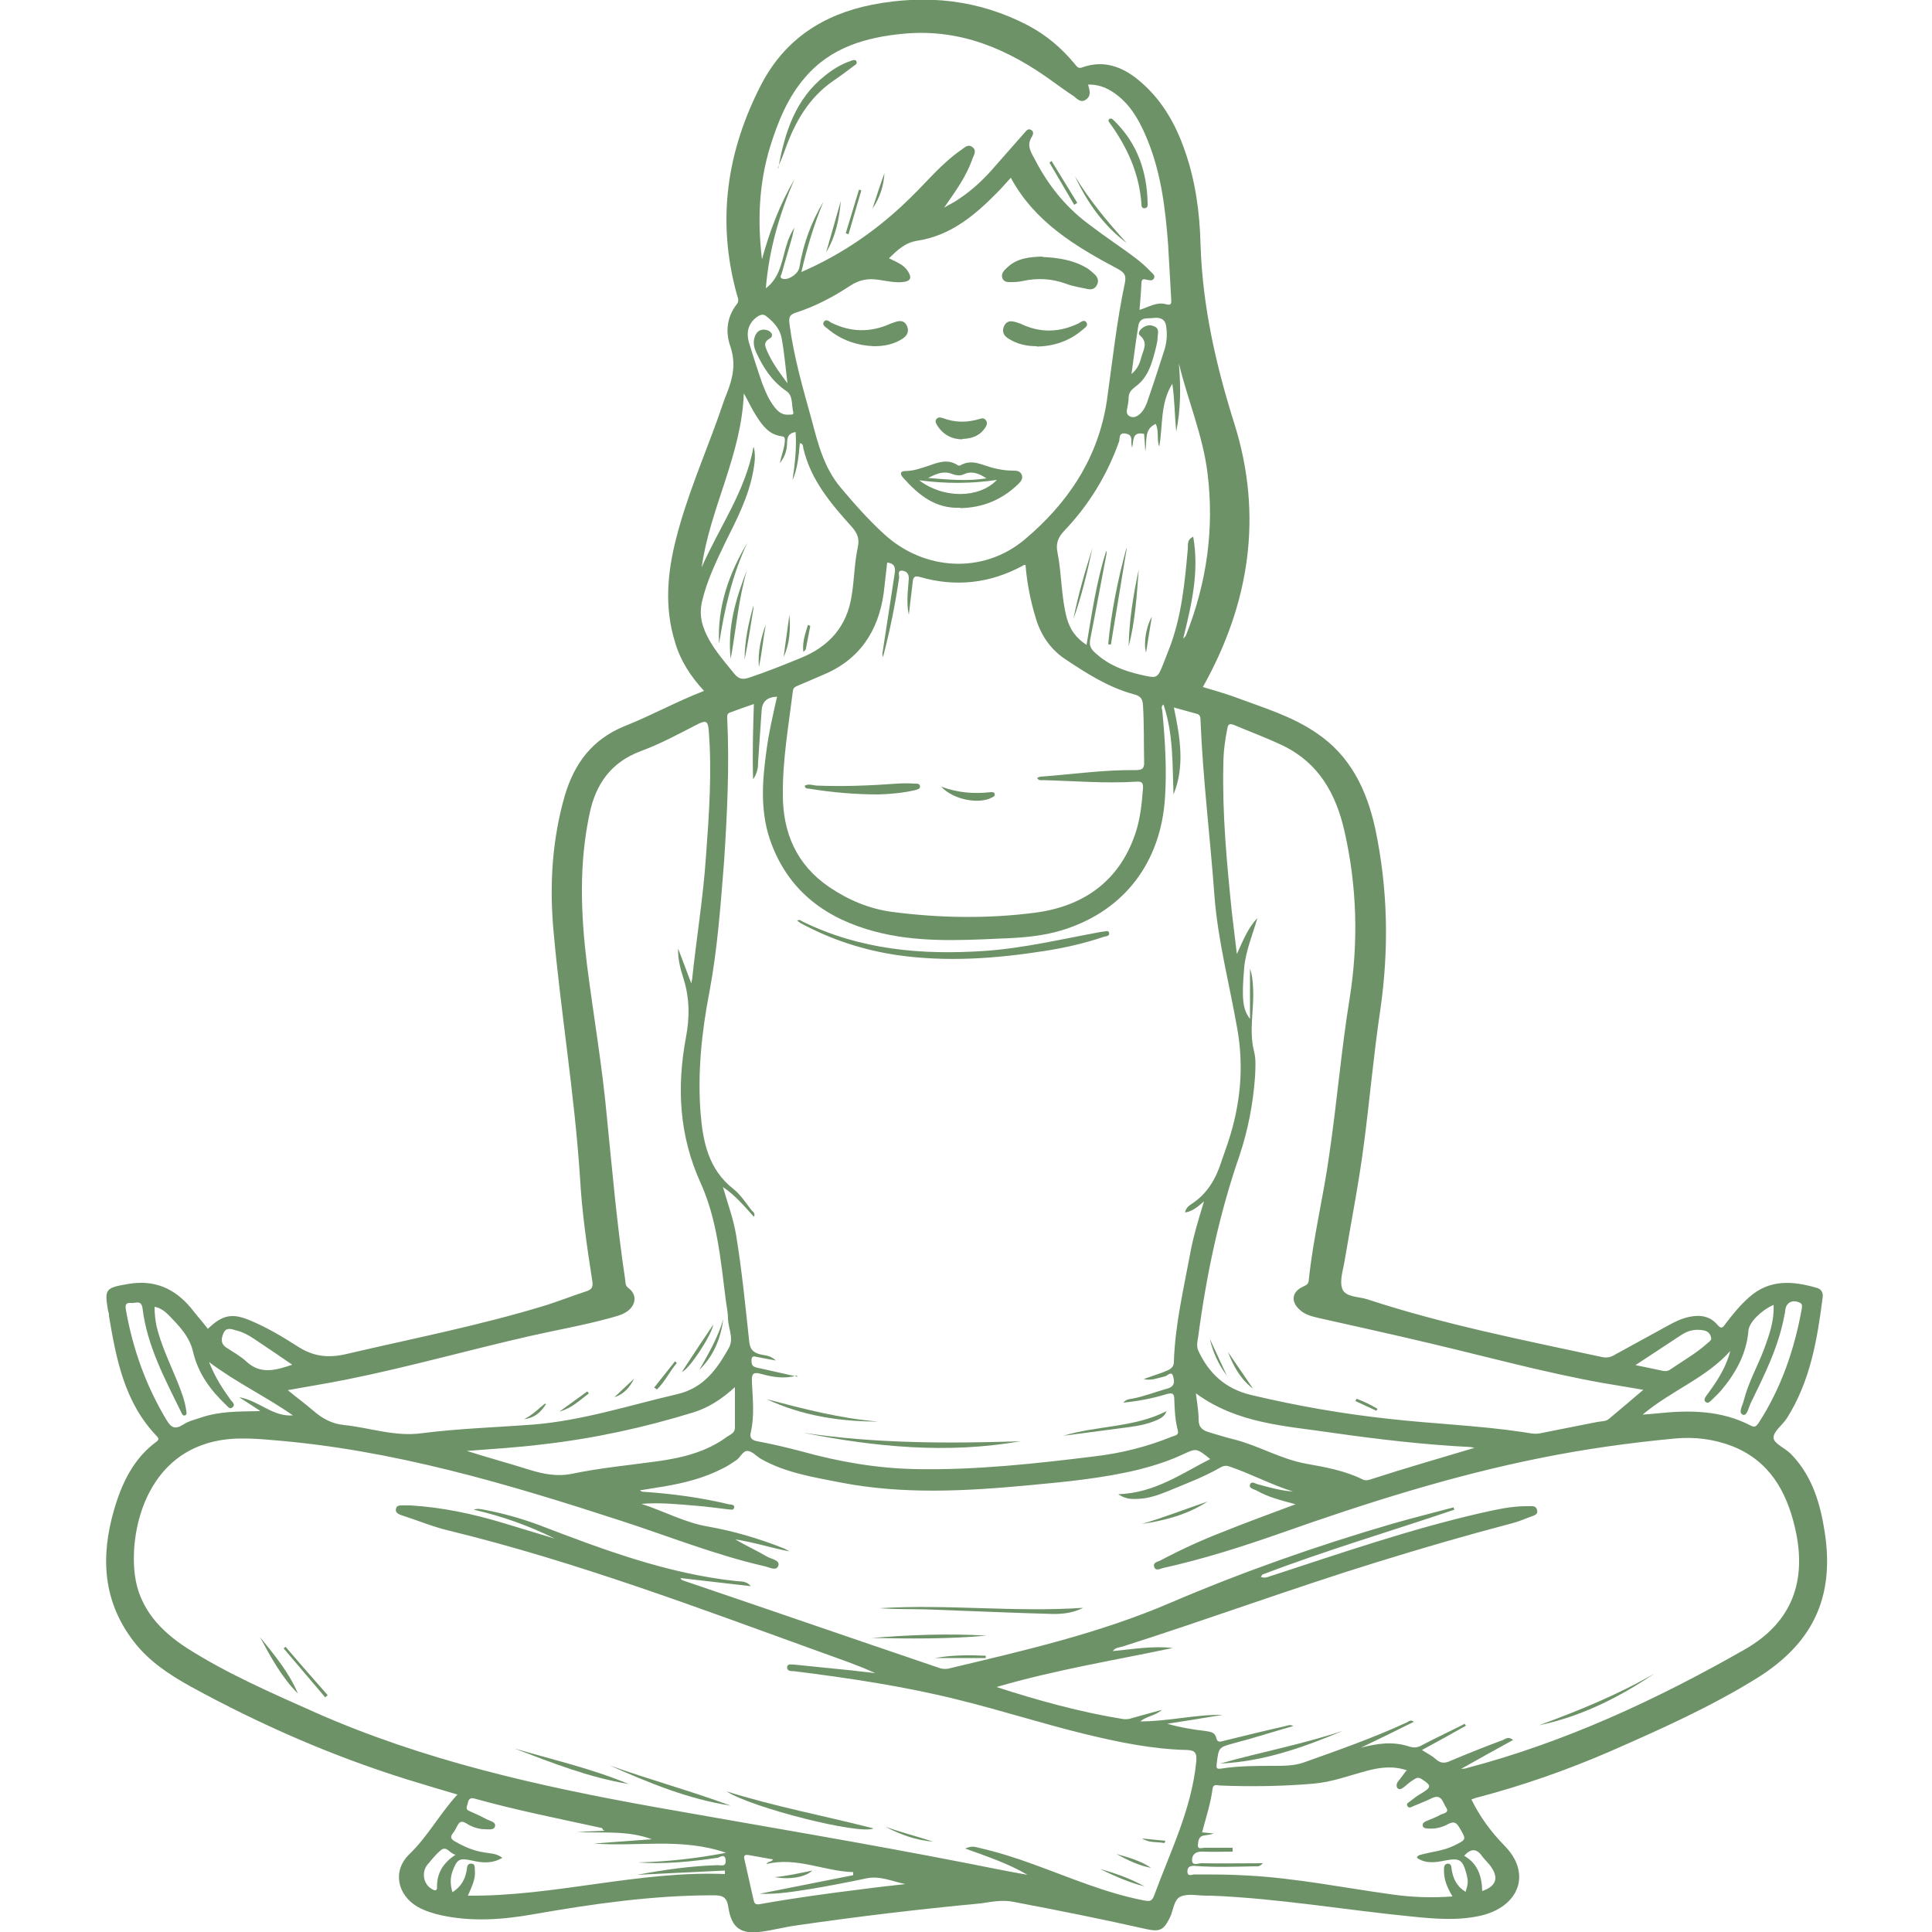 <?xml version="1.0" encoding="UTF-8"?>
<svg id="Layer_1" data-name="Layer 1" xmlns="http://www.w3.org/2000/svg" viewBox="0 0 50 50">
  <defs>
    <style>
      .cls-1 {
        fill: #6e9267;
      }

      .cls-2 {
        fill: none;
      }
    </style>
  </defs>
  <g>
    <path class="cls-1" d="m11.83,46.44c-.45-.13-.87-.26-1.3-.39-1.95-.61-3.8-1.42-5.59-2.4-.56-.31-1.09-.66-1.48-1.17-.8-1.04-.86-2.19-.51-3.4.2-.69.5-1.33,1.1-1.77.07-.05.06-.09,0-.15-.83-.87-1.04-1.98-1.23-3.1,0-.04,0-.08-.02-.12-.1-.58-.08-.61.51-.71.68-.12,1.21.11,1.64.63.14.18.29.35.43.53.37-.36.63-.42,1.11-.21.43.18.83.42,1.22.67.39.25.76.3,1.22.2,1.75-.41,3.51-.75,5.23-1.28.34-.11.67-.24,1.01-.35.15-.05.18-.11.16-.26-.14-.89-.27-1.79-.32-2.69-.14-2.15-.5-4.28-.69-6.43-.1-1.16-.03-2.32.3-3.46.25-.83.71-1.45,1.55-1.79.68-.27,1.33-.63,2.05-.91-.35-.38-.61-.78-.75-1.26-.28-.9-.2-1.8.03-2.69.27-1.06.7-2.06,1.07-3.08.08-.22.15-.45.24-.67.16-.4.24-.78.09-1.22-.13-.37-.09-.76.17-1.09.07-.09.02-.17,0-.25-.53-1.91-.26-3.72.64-5.45.61-1.16,1.6-1.8,2.87-2.05,1.4-.27,2.75-.13,4.03.54.47.25.86.58,1.2.99.06.07.09.14.21.09.54-.19,1.01-.02,1.43.32.59.48.96,1.11,1.21,1.83.28.79.39,1.62.41,2.44.05,1.6.4,3.13.88,4.65.74,2.37.39,4.64-.82,6.8.27.08.55.16.83.26.72.27,1.47.49,2.11.93.88.59,1.3,1.47,1.52,2.47.33,1.56.36,3.13.13,4.71-.17,1.14-.27,2.29-.42,3.44-.13,1.01-.33,2.02-.5,3.03-.04.25-.14.53-.06.74.09.22.43.19.66.27,1.98.65,4.02,1.05,6.06,1.49.13.03.24,0,.35-.07.45-.25.9-.49,1.35-.74.18-.1.36-.19.56-.23.28-.06.54-.02.73.21.09.1.13.08.19-.01.19-.25.39-.5.63-.71.53-.47,1.13-.42,1.75-.24.11.03.17.12.15.25-.14,1.09-.32,2.17-.93,3.13-.11.17-.35.34-.34.5,0,.14.28.26.43.4.52.52.75,1.19.87,1.9.31,1.73-.22,2.98-1.73,3.92-1.21.75-2.51,1.33-3.81,1.9-1.11.48-2.25.88-3.43,1.19-.05.01-.09.03-.15.05.22.45.51.84.85,1.19.72.72.39,1.59-.62,1.82-.59.13-1.18.08-1.77.02-1.73-.17-3.45-.47-5.19-.54-.04,0-.08,0-.12,0-.23,0-.48-.06-.67.02-.19.08-.19.37-.29.56-.15.3-.25.36-.58.29-1.15-.26-2.3-.49-3.46-.71-.29-.06-.57,0-.85.04-1.6.15-3.19.34-4.77.57-.3.04-.59.12-.89.16-.54.08-.79-.09-.87-.63-.04-.27-.15-.31-.39-.31-1.57,0-3.11.22-4.65.49-.79.14-1.58.2-2.38.03-.22-.05-.42-.11-.62-.22-.53-.31-.66-.93-.22-1.36.48-.46.79-1.05,1.25-1.55Zm20.8-5.63c.13.05.22-.02.31-.04,1.78-.58,3.54-1.19,5.37-1.61.41-.09.82-.19,1.25-.18.09,0,.19-.02.22.1.03.12-.08.14-.16.17-.16.06-.32.13-.48.17-1.18.31-2.35.65-3.51,1.01-2.2.68-4.37,1.48-6.57,2.18-.09.03-.19.02-.26.12.52-.05,1.03-.14,1.55-.08-1.52.32-3.06.57-4.56,1.01,1.08.35,2.17.65,3.28.83.08.01.16,0,.24-.03.25-.07.51-.14.76-.21-.16.15-.39.16-.56.3.72,0,1.42-.18,2.13-.17-.48.08-.96.16-1.43.23.34.1.67.15,1,.19.12.02.24.03.27.19.03.12.12.08.2.06.53-.13,1.06-.26,1.59-.38.06-.01.11-.05.2,0-.53.15-1.02.31-1.52.44-.41.11-.41.11-.46.52,0,0,0,.02,0,.02-.02.11,0,.14.12.12.45-.07.91-.07,1.36-.07.25,0,.5,0,.75-.08.9-.32,1.81-.64,2.68-1.04.05-.02.1-.09.19-.02-.46.23-.91.45-1.37.67.42-.11.83-.17,1.25-.03.13.04.22.03.34-.04.36-.19.73-.36,1.1-.55,0,.02.02.04.03.05-.37.21-.75.42-1.14.63.12.08.25.14.35.23.13.12.24.12.39.05.45-.19.9-.37,1.36-.54.07-.03.13-.1.26,0-.44.24-.87.48-1.35.75.1-.01.12-.01.14-.02,2.55-.67,4.92-1.77,7.2-3.07,1.23-.7,1.63-1.78,1.3-3.17-.22-.93-.66-1.71-1.61-2.09-.49-.19-.99-.25-1.51-.2-1.16.11-2.31.27-3.45.5-2.3.46-4.53,1.17-6.74,1.95-1,.35-2,.67-3.04.9-.08.02-.19.09-.23-.03-.04-.12.1-.13.17-.17.51-.27,1.03-.51,1.57-.72.62-.25,1.25-.48,1.92-.73-.37-.1-.7-.18-1-.35-.07-.04-.22-.06-.18-.16.04-.11.15-.01.23,0,.29.08.58.16.88.18-.57-.18-1.09-.46-1.65-.65-.09-.03-.16-.01-.23.03-.43.25-.9.42-1.35.61-.25.1-.5.19-.77.2-.16.01-.33.01-.52-.12.94-.03,1.63-.53,2.38-.91-.36-.29-.36-.28-.71-.12-.36.17-.74.29-1.13.39-.94.23-1.91.32-2.87.41-1.61.15-3.23.24-4.84-.07-.71-.14-1.43-.25-2.07-.61-.12-.07-.23-.2-.35-.21-.13-.01-.19.18-.31.25-.11.07-.22.15-.33.2-.48.25-1,.38-1.53.47-.21.03-.41.07-.62.1.05.04.09.04.13.04.73.05,1.46.15,2.17.32.05.01.16,0,.14.09-.02.08-.11.04-.17.04-.27-.03-.53-.07-.8-.09-.47-.04-.95-.09-1.43-.05.59.19,1.13.49,1.74.59.67.12,1.31.31,1.94.56.05.02.1.05.15.08-.47-.09-.93-.24-1.4-.31.27.16.56.29.83.45.11.06.34.09.28.24-.06.14-.25.02-.37,0-1.26-.29-2.46-.77-3.69-1.17-2.95-.96-5.91-1.84-9.02-2.09-.58-.05-1.15-.09-1.72.09-1.59.49-1.99,2.3-1.85,3.4.11.86.66,1.45,1.36,1.9,1.04.66,2.17,1.15,3.29,1.65,2.82,1.25,5.81,1.92,8.83,2.46,2.7.48,5.41.93,8.11,1.46.5.1,1,.2,1.51.29-.49-.29-1.03-.47-1.61-.68.17-.08.26-.04.35-.02.48.11.96.26,1.42.43.94.34,1.86.74,2.84.93.12.02.21.05.27-.1.42-1.15.98-2.25,1.1-3.5.02-.23-.05-.28-.23-.29-.9-.02-1.77-.2-2.64-.41-1.11-.27-2.19-.62-3.29-.89-1.4-.35-2.82-.56-4.25-.74-.08,0-.19,0-.18-.11.01-.09.12-.06.19-.06.49.05.99.1,1.48.15.2.02.4.05.61.07-.43-.2-.88-.35-1.32-.51-3.21-1.16-6.4-2.37-9.72-3.18-.42-.1-.82-.27-1.23-.4-.08-.03-.16-.07-.13-.17.02-.09.11-.08.18-.08.07,0,.13,0,.2,0,.82.05,1.62.22,2.41.46.44.13.88.27,1.32.4-.66-.33-1.36-.58-2.1-.75.11-.04.18-.01.26,0,.48.09.95.22,1.41.39,1.67.64,3.34,1.27,5.14,1.46.12.01.26,0,.36.13-.61-.07-1.21-.14-1.82-.21.02.04.04.05.06.06,2.21.75,4.41,1.51,6.62,2.26.1.04.21.04.31.01,1.93-.46,3.85-.9,5.69-1.69,1.87-.8,3.8-1.48,5.76-2.05.52-.15,1.05-.28,1.57-.42,0,.02.01.04.02.06-1.65.56-3.32,1.05-4.97,1.68Zm-12.01-5.21c-.31.09-.62.04-.91-.04-.24-.07-.26.01-.25.22.02.43.07.86-.03,1.29-.03.13.01.2.17.23.38.07.76.16,1.14.26.97.27,1.95.44,2.95.46,1.56.03,3.1-.14,4.64-.33.69-.08,1.36-.25,2-.51.07-.03.19-.03.15-.17-.07-.26-.08-.53-.09-.8,0-.15-.05-.17-.2-.13-.36.11-.72.18-1.12.22.08-.09.15-.09.22-.1.32-.06.62-.18.94-.27.19-.06.16-.2.13-.31-.04-.15-.14-.02-.21,0-.18.04-.36.12-.55.07.21-.08.43-.14.63-.23.1-.05.15-.11.15-.22.03-.95.25-1.87.42-2.79.08-.44.21-.87.36-1.36-.18.16-.31.26-.49.29.02-.13.11-.18.18-.23.41-.27.63-.67.77-1.12.05-.15.11-.31.16-.46.32-.97.42-1.94.24-2.95-.2-1.14-.5-2.27-.59-3.43-.11-1.52-.3-3.03-.36-4.54,0-.09-.01-.16-.11-.18-.18-.05-.37-.1-.58-.16.16.77.29,1.52-.01,2.25-.03-.78,0-1.56-.26-2.33-.07.06-.04.11-.03.16.07.75.12,1.51.07,2.26-.11,1.67-1.05,2.9-2.59,3.4-.55.18-1.11.22-1.68.24-1.08.05-2.17.1-3.23-.18-1.25-.33-2.21-1.02-2.68-2.26-.3-.78-.25-1.58-.14-2.38.06-.48.17-.95.28-1.44-.26.01-.39.13-.4.37-.03.44-.06.88-.09,1.31,0,.14-.01.28-.13.46-.02-.69,0-1.31.02-1.95-.21.07-.4.14-.59.21-.07.02-.11.05-.1.15.06,1.24,0,2.47-.08,3.7-.09,1.13-.17,2.27-.38,3.39-.2,1.03-.31,2.08-.23,3.13.06.74.2,1.46.85,1.97.19.15.32.36.47.55.03.04.11.08.06.17-.25-.28-.49-.56-.8-.77.12.42.27.82.34,1.24.15.91.24,1.84.34,2.76.02.2.1.28.28.33.12.03.26.02.41.16-.2-.04-.34-.06-.48-.09-.06-.01-.14-.05-.15.06,0,.07-.01.15.07.19.04.02.09.03.14.04.33.07.66.15.98.22Zm5.93-20.98s-.07,0-.08.02c-.85.46-1.74.56-2.67.29-.14-.04-.17.02-.18.14-.03.28-.07.56-.1.84-.07-.32-.02-.63,0-.94,0-.13-.06-.18-.16-.2-.14-.02-.09.11-.09.17-.1.7-.24,1.39-.42,2.07-.01-.04-.02-.08-.01-.12.1-.67.21-1.35.31-2.02.03-.16.02-.29-.19-.31-.03.26-.06.53-.09.79-.14.99-.63,1.73-1.58,2.12-.21.09-.42.18-.63.27-.07.03-.13.05-.14.14-.11.89-.27,1.79-.26,2.69,0,.99.36,1.81,1.19,2.38.5.34,1.04.57,1.64.65,1.23.16,2.47.18,3.7.02,1.23-.16,2.17-.8,2.59-2.04.13-.38.17-.78.2-1.17.01-.16-.03-.19-.18-.18-.81.05-1.61-.02-2.41-.04-.05,0-.11.02-.15-.06.04-.01.06-.03.09-.03.82-.06,1.63-.18,2.46-.17.17,0,.23-.04.22-.22-.01-.49,0-.98-.03-1.46-.01-.17-.07-.24-.23-.28-.67-.18-1.24-.55-1.81-.93-.36-.25-.6-.6-.73-1.03-.14-.45-.23-.91-.27-1.39Zm15.99,21.35c-.39-.07-.73-.12-1.07-.18-1.5-.27-2.96-.67-4.44-1.02-.96-.23-1.93-.44-2.9-.66-.17-.04-.35-.08-.49-.21-.24-.21-.21-.47.08-.6.08-.04.14-.06.15-.16.11-1.09.38-2.16.53-3.25.2-1.35.31-2.71.53-4.06.23-1.45.19-2.9-.14-4.34-.22-.95-.66-1.74-1.58-2.19-.42-.2-.85-.36-1.28-.54-.13-.05-.15,0-.17.11-.06.3-.1.61-.1.92-.03,1.28.09,2.55.22,3.82.04.34.08.68.13,1.08.17-.37.29-.68.53-.93-.12.43-.3.84-.34,1.28-.07.81-.04,1.08.15,1.33v-1.3c.06.17.07.33.08.5.03.54-.11,1.08.02,1.62.06.22.04.45.03.68-.05.69-.18,1.37-.4,2.03-.53,1.53-.86,3.1-1.07,4.69-.02.12-.05.24,0,.36.27.59.7.99,1.36,1.15,1.18.28,2.37.49,3.58.62,1.15.13,2.3.17,3.45.34.16.02.31.07.48.03.48-.1.97-.19,1.46-.29.1-.02.22-.01.3-.08.29-.24.58-.49.91-.77Zm-35.1,0c.24.2.46.36.67.54.23.2.48.34.8.37.67.07,1.32.31,2.02.21.94-.12,1.9-.15,2.84-.22,1.29-.1,2.51-.5,3.76-.79.68-.16,1.02-.64,1.33-1.19.14-.25-.01-.5-.02-.76,0-.17-.04-.34-.06-.51-.13-1.02-.22-2.06-.65-3.01-.55-1.21-.62-2.46-.38-3.75.1-.52.1-1.02-.06-1.53-.08-.25-.15-.51-.14-.78.11.28.21.56.34.9.02-.1.03-.14.03-.18.11-1.03.28-2.06.35-3.1.08-1.09.16-2.19.07-3.29-.02-.21-.07-.24-.26-.15-.49.25-.98.52-1.5.71-.77.29-1.16.85-1.32,1.61-.28,1.3-.23,2.6-.07,3.91.17,1.33.4,2.65.52,3.99.14,1.39.26,2.78.47,4.17.01.08,0,.16.09.22.23.17.19.46-.07.62-.13.08-.27.11-.41.15-.69.19-1.39.31-2.09.47-1.58.36-3.13.8-4.72,1.12-.5.1-1,.18-1.55.28ZM23,6.68c.19.1.38.16.49.33.12.18.08.27-.13.29-.21.02-.42-.03-.63-.06-.26-.04-.49,0-.72.15-.44.29-.91.54-1.41.7-.16.05-.19.12-.17.28.11.86.35,1.68.58,2.51.16.61.32,1.23.74,1.73.36.43.73.85,1.15,1.23,1.03.93,2.54,1.02,3.61.13,1.13-.95,1.92-2.12,2.14-3.63.14-1,.25-2.02.46-3.01.04-.2,0-.27-.18-.37-1.09-.58-2.15-1.21-2.77-2.36-.12.13-.23.26-.35.38-.58.59-1.21,1.12-2.07,1.25-.32.05-.51.24-.73.45Zm1.44-1.31c.13-.08.27-.14.39-.23.36-.24.67-.54.95-.87.25-.28.49-.56.74-.84.04-.05.09-.11.16-.07.08.04.06.12.03.17-.16.24-.02.42.09.63.33.63.76,1.17,1.32,1.6.25.19.51.38.77.56.31.22.63.43.89.71.05.05.13.1.08.18-.04.07-.12.04-.18.03-.08-.02-.14-.03-.14.09-.01.23-.03.45-.05.69.23-.07.44-.21.67-.15.15.04.16,0,.15-.14-.03-.47-.05-.94-.08-1.41-.07-.92-.18-1.83-.53-2.69-.17-.42-.38-.83-.74-1.13-.23-.19-.48-.32-.8-.31.04.15.09.29-.06.39-.15.1-.24-.05-.34-.11-.17-.11-.33-.23-.5-.35-1.15-.84-2.39-1.38-3.85-1.25-.99.09-1.91.35-2.58,1.14-.45.52-.7,1.15-.9,1.79-.29.95-.33,1.92-.21,2.91.2-.73.46-1.42.84-2.07-.39.9-.66,1.83-.74,2.82.51-.38.39-1.05.74-1.57-.03.1-.04.16-.05.21-.09.33-.19.65-.28.98-.02.05-.07.12.05.14.16.02.39-.15.41-.31.1-.61.31-1.17.62-1.69-.24.58-.42,1.17-.57,1.82,1.1-.48,2.02-1.13,2.84-1.94.43-.42.81-.89,1.31-1.23.08-.06.17-.15.28-.06.11.09.04.19,0,.29-.16.47-.45.86-.74,1.28Zm6.07,4.05c.05.58.05,1.17-.07,1.75-.04-.41-.04-.82-.1-1.24-.32.51-.24,1.09-.34,1.63-.07-.2,0-.4-.09-.59-.31.14-.22.43-.27.72-.01-.2-.02-.34-.03-.46-.31-.07-.27.16-.31.36-.02-.08-.02-.1-.02-.12,0-.11.02-.22-.15-.25-.19-.03-.14.13-.17.21-.31.87-.78,1.64-1.42,2.31-.17.18-.22.34-.17.57.11.56.09,1.13.24,1.69.08.28.22.5.51.69.14-.84.26-1.65.51-2.44.01.04.01.08,0,.12-.14.72-.27,1.44-.41,2.15-.04.18,0,.27.14.39.33.3.72.45,1.15.55.44.1.44.11.6-.29.05-.12.09-.24.14-.36.33-.84.41-1.72.49-2.6.01-.11-.03-.24.14-.32.16.9-.04,1.75-.26,2.64.05-.06.07-.07.07-.08.54-1.36.74-2.76.56-4.21-.12-.97-.51-1.88-.74-2.83Zm-11,2.16c.05.21.02.42-.02.63-.12.65-.42,1.23-.71,1.81-.24.5-.48.99-.61,1.54-.06.26-.04.49.06.74.17.43.48.77.76,1.12.11.14.21.18.39.12.45-.15.9-.33,1.34-.51.74-.3,1.2-.82,1.32-1.61.07-.42.07-.84.16-1.26.05-.23-.02-.37-.16-.53-.54-.6-1.06-1.21-1.25-2.03-.01-.05,0-.12-.09-.13-.03.33-.06.66-.19.96.06-.41.11-.83.08-1.25-.16.03-.21.1-.22.25,0,.18-.03.36-.19.56.05-.23.12-.39.13-.56,0-.06.02-.13-.08-.14-.33-.04-.5-.28-.66-.53-.11-.17-.19-.35-.32-.58-.06,1.61-.88,2.98-1.09,4.5.45-1.03,1.13-1.96,1.34-3.11Zm16.91,34.24c-.37-.13-.71-.08-1.05.01-.45.12-.9.29-1.37.33-.8.07-1.61.08-2.41.05-.08,0-.19-.06-.21.09-.05.38-.17.74-.27,1.12.11.01.2.02.3.03-.08.03-.16.04-.24.05-.16.02-.16.16-.17.26,0,.11.11.06.17.06.24,0,.49,0,.73,0,0,.03,0,.06,0,.1-.26,0-.51.01-.77,0-.18-.01-.28.07-.28.22,0,.16.16.08.24.08.52.01,1.04,0,1.59,0-.08.1-.15.08-.21.08-.51.01-1.02.03-1.54-.01-.12-.01-.2.02-.2.14,0,.15.12.08.18.08.47,0,.94,0,1.41.03,1.25.07,2.48.32,3.72.49.5.07,1.01.09,1.55.05-.13-.22-.22-.42-.22-.66,0-.08-.01-.18.1-.19.1,0,.09.1.1.16.04.24.14.44.36.57.07-.23.07-.28.02-.47-.1-.37-.18-.41-.55-.34-.25.05-.5.09-.73-.07.02-.07.07-.07.1-.08.29-.08.59-.1.87-.24.32-.16.31-.15.13-.46-.08-.14-.15-.17-.3-.09-.16.09-.35.13-.54.11-.05,0-.1-.02-.11-.07-.01-.06.03-.09.07-.11.13-.06.26-.1.38-.17.07-.04.26-.05.15-.2-.08-.12-.11-.36-.37-.23-.16.08-.33.14-.49.21-.04.02-.09.05-.13,0-.05-.07.02-.1.06-.13.1-.08.19-.15.3-.21.26-.16.26-.2,0-.37-.11-.07-.17,0-.24.04-.08.05-.15.12-.23.18-.04.03-.1.07-.15.02-.04-.05-.03-.11,0-.16.07-.09.14-.18.22-.29Zm-20.81,1.54s-.03-.05-.03-.05c-1.1-.24-2.21-.46-3.29-.76-.09-.03-.16-.01-.18.1-.01.08-.09.17.04.22.16.07.31.14.46.22.08.04.23.06.2.18-.03.1-.17.07-.26.07-.17,0-.34-.06-.48-.15-.13-.08-.18-.04-.24.07-.03.06-.06.12-.1.17-.1.12-.05.18.07.24.23.13.46.23.73.27.15.03.32.02.47.14-.27.16-.53.13-.79.07-.32-.07-.38-.04-.5.28-.06.17-.06.35,0,.54.22-.14.33-.33.37-.58.01-.07.01-.16.11-.16.12,0,.09.11.1.19.02.22-.09.42-.18.64,2.25.02,4.42-.65,6.65-.56,0-.03,0-.06,0-.09-.76.04-1.52.07-2.27.11.69-.13,1.39-.23,2.09-.25.08,0,.21.05.2-.12-.01-.2-.15-.08-.21-.07-.69.1-1.37.17-2.07.12.76-.02,1.51-.1,2.29-.25-1.16-.4-2.3-.15-3.42-.24.5-.04,1-.07,1.5-.11-.64-.24-1.29-.15-1.94-.19.23-.01.47-.02.72-.03Zm3.42-11.47c-.36.33-.71.55-1.11.67-1.27.39-2.56.67-3.88.82-.65.08-1.3.12-1.96.17.54.17,1.09.32,1.63.49.36.11.71.18,1.1.1.72-.15,1.46-.22,2.19-.32.65-.09,1.28-.24,1.82-.64.09-.06.21-.1.2-.25,0-.32,0-.65,0-1.04Zm19.13,1.58s-.06-.01-.09-.02c-1.2-.06-2.4-.2-3.59-.37-1.21-.18-2.45-.23-3.53-1.02.03.25.07.47.07.68,0,.21.11.28.28.33.21.06.42.13.63.18.64.16,1.21.51,1.87.63.5.09,1.01.18,1.47.41.06.03.13.02.19,0,.89-.29,1.8-.55,2.7-.82Zm-31.43-.96c-.16-.1-.32-.21-.54-.35.52.09.86.51,1.39.47-.7-.49-1.45-.84-2.17-1.38.16.4.35.69.56.98.04.05.13.12.05.19-.08.07-.13-.03-.18-.07-.4-.38-.71-.81-.84-1.35-.09-.41-.36-.68-.63-.96-.1-.1-.21-.19-.37-.22,0,.18.02.34.05.5.12.49.34.95.53,1.41.1.25.2.5.24.77,0,.05.03.1-.03.13-.06.02-.08-.04-.1-.08-.42-.86-.88-1.71-1-2.68-.03-.25-.19-.13-.31-.15-.14-.01-.14.07-.12.19.18,1.01.52,1.96,1.05,2.84.12.2.22.25.43.12.13-.09.3-.13.45-.18.49-.17.99-.16,1.52-.17Zm38.07-1.57c-.63.72-1.54,1.04-2.29,1.67.15-.01.26-.02.36-.03.84-.09,1.67-.09,2.45.32.1.05.14,0,.19-.07.59-.91.93-1.91,1.12-2.96,0-.05.03-.11-.04-.15-.19-.1-.37-.02-.39.2,0,.04-.01.08-.02.12-.15.82-.52,1.55-.88,2.29-.05.11-.09.33-.2.28-.12-.05,0-.24.03-.37.12-.47.36-.89.53-1.34.13-.36.26-.72.24-1.13-.32.14-.63.45-.65.66-.05.61-.33,1.11-.72,1.57-.08.09-.17.17-.26.26-.04.04-.09.06-.13.02-.05-.04-.02-.09,0-.13.04-.06.09-.12.13-.18.23-.32.43-.66.52-1.05Zm-24.8,13.18c-.21-.04-.41-.07-.62-.11-.12-.02-.14.02-.11.13.08.34.15.68.23,1.02.02.09.04.14.16.12.89-.16,1.78-.28,2.67-.39.37-.05.74-.09,1.1-.13-.34-.07-.65-.22-1-.15-.47.1-.94.19-1.41.27-.45.07-.9.15-1.36.13.81-.16,1.62-.32,2.42-.48,0-.03,0-.05,0-.08-.75-.02-1.46-.4-2.24-.21.03-.08.14-.04.17-.13Zm.38-38.19c-.05-.41-.08-.79-.15-1.17-.04-.24-.2-.42-.39-.57-.09-.08-.18-.04-.26.02-.21.16-.28.38-.19.68.11.35.22.7.34,1.04.08.21.17.42.31.6.1.13.21.22.39.2.04,0,.12.01.1-.06-.05-.19,0-.43-.18-.55-.37-.25-.6-.61-.78-1-.05-.11-.08-.23-.05-.36.04-.17.15-.26.32-.22.12.03.2.15.08.22-.17.1-.12.2-.07.32.13.3.32.56.53.84Zm8.89-.24c.15-.12.22-.26.26-.42.05-.2.2-.4-.03-.59-.05-.04-.02-.12.04-.17.1-.09.22-.12.34-.06.12.05.09.16.08.26,0,.09-.02.18-.04.27-.1.39-.19.78-.54,1.03-.1.08-.16.14-.17.26,0,.11-.02.21-.04.31-.02.08-.01.15.06.19.07.04.14.03.21-.01.12-.08.19-.2.24-.33.16-.46.31-.92.46-1.39.06-.2.07-.4.04-.6-.03-.2-.18-.23-.33-.21-.14.02-.35-.04-.39.2-.07.42-.12.85-.18,1.27Zm13.06,25.64c.28.06.5.1.72.15.07.01.13,0,.18-.04.32-.22.66-.41.95-.67.05-.05.13-.08.1-.17-.03-.1-.09-.15-.19-.17-.21-.04-.4,0-.58.12-.38.25-.76.5-1.2.79Zm-34.78-.02c-.29-.2-.57-.39-.84-.57-.19-.13-.38-.26-.6-.31-.11-.03-.25-.09-.32.06-.07.15-.09.29.09.4.17.11.35.21.5.35.37.34.76.22,1.18.08Zm4.24,12.69c-.16-.03-.23-.25-.39-.11-.13.11-.23.24-.34.37-.16.2-.1.51.12.63.08.05.14.05.13-.07,0-.35.16-.61.48-.82Zm26.09.02c.36.2.47.53.48.92.35-.12.43-.33.24-.61-.07-.11-.17-.19-.25-.3-.14-.2-.29-.19-.46,0Z"/>
    <path class="cls-1" d="m18.8,46.36c1.24.39,2.52.63,3.81.96-.38.17-3.16-.54-3.81-.96Z"/>
    <path class="cls-1" d="m28.03,41.61c-.25.13-.51.16-.77.16-1.1-.03-2.2-.08-3.31-.12-.4-.01-.79,0-1.19-.03,1.76-.11,3.51.11,5.27-.01Z"/>
    <path class="cls-1" d="m31.58,45.64c1.06-.3,2.14-.5,3.18-.85-1.02.43-2.06.8-3.18.85Z"/>
    <path class="cls-1" d="m18.91,46.73c-1.1-.17-2.12-.59-3.13-1.04,1.04.37,2.1.66,3.13,1.04Z"/>
    <path class="cls-1" d="m16.27,46.17c-1.03-.17-1.99-.55-2.96-.92.99.29,2,.52,2.96.92Z"/>
    <path class="cls-1" d="m39.83,44.65c1.03-.38,2.04-.79,2.99-1.34-.92.62-1.89,1.11-2.99,1.34Z"/>
    <path class="cls-1" d="m22.56,42.39c.99-.08,1.98-.12,2.97-.06-.99.09-1.98.08-2.97.06Z"/>
    <path class="cls-1" d="m6.73,42.37c.37.46.75.91.98,1.46-.42-.42-.7-.94-.98-1.46Z"/>
    <path class="cls-1" d="m31.25,38.86c-.52.34-1.1.49-1.7.58.58-.17,1.14-.39,1.7-.58Z"/>
    <path class="cls-1" d="m8.41,43.92c-.36-.42-.71-.84-1.07-1.26.02-.01.03-.03.05-.04.36.42.72.83,1.09,1.25-.02.02-.04.04-.07.06Z"/>
    <path class="cls-1" d="m24.2,42.91c.44-.08.87-.08,1.31-.06,0,.02,0,.04,0,.06h-1.32Z"/>
    <path class="cls-1" d="m22.92,47.28c.4.14.82.25,1.23.38-.44-.03-.84-.18-1.23-.38Z"/>
    <path class="cls-1" d="m28.47,48.37c.4.11.79.25,1.15.45-.4-.1-.78-.27-1.15-.45Z"/>
    <path class="cls-1" d="m28.89,47.98c.31.09.62.17.9.36-.32-.06-.61-.2-.9-.36Z"/>
    <path class="cls-1" d="m30.14,47.7c-.19-.04-.4,0-.58-.12.2.02.4.04.6.06,0,.02-.02.04-.03.06Z"/>
    <path class="cls-1" d="m20.63,23.83c.06-.05.1,0,.14.02,1.49.73,3.08.87,4.71.76,1.02-.07,2.01-.31,3-.49.02,0,.05-.01.07-.01.05,0,.13-.04.15.02.03.09-.06.1-.12.11-.5.17-1.02.29-1.54.37-1.27.2-2.54.29-3.81.11-.88-.13-1.72-.4-2.51-.83-.03-.02-.06-.04-.1-.07Z"/>
    <path class="cls-1" d="m26.41,37.3c-1.89.33-3.75.15-5.62-.22,1.86.28,3.74.28,5.62.22Z"/>
    <path class="cls-1" d="m22.73,36.79c-1,0-1.97-.15-2.89-.58.95.25,1.9.5,2.89.58Z"/>
    <path class="cls-1" d="m27.51,37.16c.88-.27,1.84-.21,2.68-.64-.05.15-.19.21-.32.26-.32.13-.66.15-1,.2-.46.06-.91.12-1.37.18Z"/>
    <path class="cls-1" d="m20.83,20.33c.1-.05.2-.01.29,0,.7.03,1.4,0,2.1-.05.15-.01.29-.01.44,0,.06,0,.15-.01.15.08,0,.06-.07.07-.13.09-.31.07-.62.1-.94.11-.6,0-1.2-.05-1.8-.15-.04,0-.1,0-.11-.06Z"/>
    <path class="cls-1" d="m24.36,20.36c.44.16.86.19,1.28.14.04,0,.09,0,.1.04.02.06-.03.08-.07.1-.33.18-1,.06-1.31-.28Z"/>
    <path class="cls-1" d="m32.43,35.94c-.32-.24-.51-.58-.65-.95.22.32.43.63.65.95Z"/>
    <path class="cls-1" d="m31.31,34.65c.15.32.29.63.44.95-.21-.28-.36-.6-.44-.95Z"/>
    <path class="cls-1" d="m35.62,36.51c-.18-.08-.36-.17-.54-.25,0-.02.02-.04.03-.06.19.07.37.16.54.26-.01.02-.02.03-.03.05Z"/>
    <path class="cls-1" d="m18.1,35.45c.24-.42.48-.84.62-1.31-.07.5-.25.95-.62,1.31Z"/>
    <path class="cls-1" d="m17.65,35.5c.26-.4.52-.79.81-1.22-.05.29-.64,1.18-.81,1.22Z"/>
    <path class="cls-1" d="m15.24,36.06c-.24.18-.45.39-.76.47.24-.17.48-.35.72-.52.01.02.03.03.04.05Z"/>
    <path class="cls-1" d="m17.52,35.27c-.19.22-.31.49-.52.69-.02-.02-.04-.03-.07-.05l.54-.68s.03.03.04.04Z"/>
    <path class="cls-1" d="m16.41,35.68c-.11.22-.26.4-.51.48.17-.16.34-.32.51-.48Z"/>
    <path class="cls-1" d="m14.13,36.34c-.16.24-.3.35-.57.39.24-.12.38-.28.55-.41,0,0,0,.01.01.02Z"/>
    <path class="cls-1" d="m24.85,13.14c-.64.03-1.08-.33-1.48-.78-.08-.09-.08-.17.06-.17.22,0,.43-.08.64-.15.23-.08.46-.16.7-.01.02.02.07.03.09.01.3-.17.56,0,.84.07.16.04.33.07.51.07.09,0,.18,0,.23.1.04.1-.01.17-.08.24-.42.41-.92.62-1.51.63Zm-1.06-.71c.61.47,1.54.48,2.01-.01-.67.1-1.33.1-2.01.01Zm1.74-.05c-.21-.14-.39-.2-.6-.1-.09.04-.19.02-.28-.01-.22-.09-.4-.02-.63.1.52.04.99.09,1.51.01Z"/>
    <path class="cls-1" d="m26.98,6.65c.42.02.81.08,1.17.3.07.05.14.11.2.17.07.08.09.17.03.27-.05.09-.14.11-.23.09-.19-.04-.39-.07-.57-.14-.36-.13-.73-.15-1.1-.07-.09.02-.18.03-.27.03-.1,0-.23.02-.27-.11-.04-.11.05-.2.13-.27.25-.24.58-.27.9-.28Z"/>
    <path class="cls-1" d="m22.62,8.96c-.45-.02-.86-.16-1.21-.46-.05-.04-.14-.09-.09-.17.06-.09.14-.01.19.02.51.25,1.01.26,1.53.03.04-.02.09-.03.14-.05.12-.04.23-.03.29.1.06.13.02.24-.09.32-.23.16-.49.21-.76.21Z"/>
    <path class="cls-1" d="m26.84,8.96c-.26,0-.51-.05-.73-.19-.12-.07-.19-.17-.13-.32.07-.16.19-.15.32-.11.05.02.11.03.16.06.49.22.97.2,1.45-.03.06-.03.15-.12.21-.02.05.09-.06.14-.11.19-.34.29-.74.42-1.18.43Z"/>
    <path class="cls-1" d="m24.9,11.37c-.26,0-.5-.12-.65-.37-.03-.05-.06-.11-.01-.16.04-.05.1-.04.16-.02.32.12.63.12.96.02.06-.02.11-.02.15.03.05.06.03.12,0,.18-.13.21-.33.3-.6.31Z"/>
    <path class="cls-1" d="m20.14,4.36c.17-.93.44-1.8,1.22-2.41.2-.16.41-.29.65-.37.05-.02.12-.05.15,0,.04.07-.03.1-.07.13-.18.14-.36.27-.55.4-.61.43-.96,1.04-1.21,1.73-.06.17-.13.34-.2.5Z"/>
    <path class="cls-1" d="m28.7,3.08c.08-.04.11.03.16.07.58.58.82,1.29.84,2.09,0,.06.02.14-.08.15-.08,0-.08-.07-.08-.12-.06-.79-.37-1.47-.83-2.1-.02-.03-.04-.05,0-.09Z"/>
    <path class="cls-1" d="m29.16,6.29c-.61-.46-1.03-1.06-1.34-1.73.38.63.85,1.19,1.34,1.73Z"/>
    <path class="cls-1" d="m21.76,5.2c-.04.46-.13.92-.38,1.33.13-.44.25-.88.38-1.33Z"/>
    <path class="cls-1" d="m27.21,4.16l.67,1.09s-.05.03-.08.05c-.21-.36-.43-.73-.64-1.09.02-.01.03-.03.05-.04Z"/>
    <path class="cls-1" d="m21.89,6.03c.11-.37.23-.75.34-1.12.02,0,.04.01.06.02-.11.38-.22.75-.33,1.13-.02,0-.05-.02-.07-.02Z"/>
    <path class="cls-1" d="m22.89,4.48c-.02.33-.12.64-.31.92.1-.31.2-.62.31-.92Z"/>
    <path class="cls-1" d="m29.16,14.19c-.14.83-.27,1.66-.41,2.49-.02,0-.05,0-.07-.01.08-.84.25-1.67.47-2.48Z"/>
    <path class="cls-1" d="m29.47,14.74c-.05.67-.09,1.33-.26,1.99.01-.67.12-1.33.26-1.99Z"/>
    <path class="cls-1" d="m28.27,14.19c-.13.62-.28,1.24-.49,1.83.12-.62.3-1.23.49-1.83Z"/>
    <path class="cls-1" d="m29.81,15.96c-.05.3-.1.6-.15.93-.07-.25,0-.67.15-.93Z"/>
    <path class="cls-1" d="m18.61,16.66c-.05-.95.25-1.81.73-2.61-.39.83-.59,1.71-.73,2.61Z"/>
    <path class="cls-1" d="m19.33,14.76c-.22.75-.28,1.53-.42,2.29-.09-.8.13-1.56.42-2.29Z"/>
    <path class="cls-1" d="m19.5,15.67s0,.05,0,.07c-.07.44-.14.89-.23,1.33,0-.48.1-.94.23-1.4Z"/>
    <path class="cls-1" d="m19.82,16.16c-.07.37-.1.74-.18,1.1-.03-.38.05-.75.18-1.1Z"/>
    <path class="cls-1" d="m20.28,17c.05-.36.1-.73.15-1.09.03.38.01.75-.15,1.09Z"/>
    <path class="cls-1" d="m20.97,16.2c-.04.19-.07.38-.11.57,0,.04-.03.07-.07.1-.03-.25.05-.47.12-.7.02.01.04.02.06.03Z"/>
    <path class="cls-1" d="m20.05,48.58c.32-.03.63-.1.97-.17-.17.17-.58.24-.97.17Z"/>
  </g>
  <rect class="cls-2" width="50" height="50"/>
</svg>